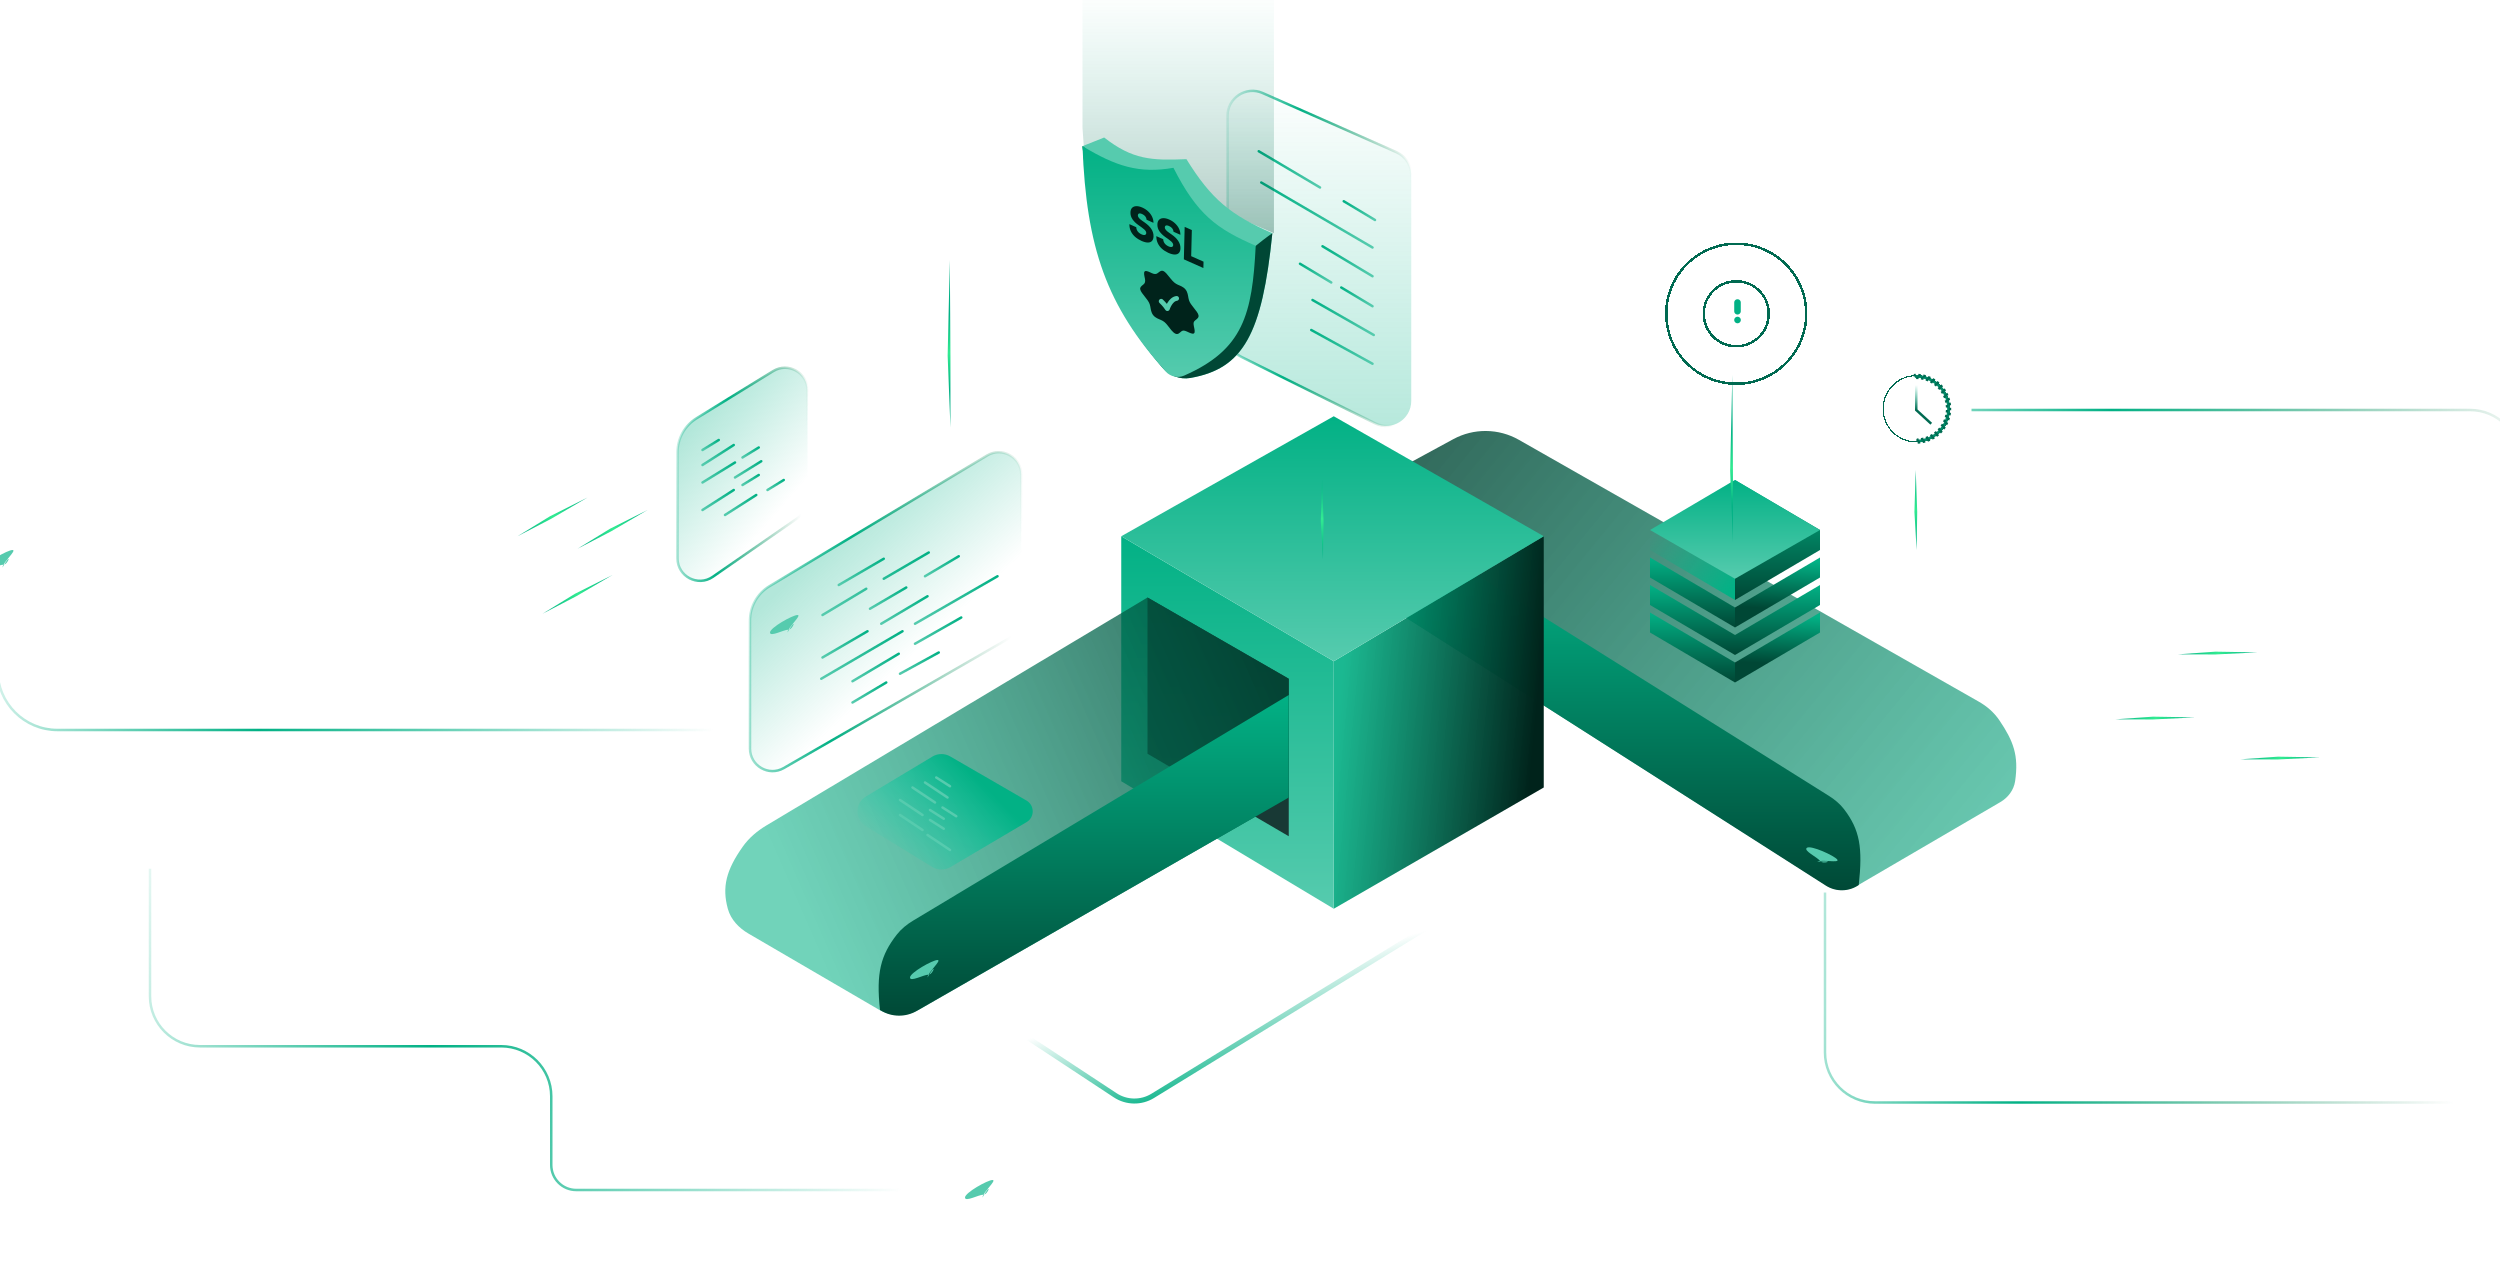 <svg width="1000" height="507" viewBox="0 0 1000 507" fill="none" xmlns="http://www.w3.org/2000/svg">
<g clip-path="url(#clip0_52_1279)">
<path d="M581.304 175.668L554 190.5L512 215L730.325 354.066C734.117 356.482 738.94 356.575 742.823 354.308L800.122 320.848C803.233 319.032 805.533 316.017 806.052 312.451C807.546 302.194 805.408 296.486 799.748 288.114C797.666 285.035 794.828 282.548 791.598 280.709L607.55 175.93C599.435 171.31 589.51 171.211 581.304 175.668Z" fill="url(#paint0_linear_52_1279)" fill-opacity="0.8"/>
<path d="M737.607 323.663C743.942 331.944 745.132 339.053 743.5 354C739.563 356.726 734.374 356.823 730.337 354.245L553 241L581 224L731.53 318.325C733.831 319.767 735.957 321.505 737.607 323.663Z" fill="url(#paint1_linear_52_1279)"/>
<g filter="url(#filter0_ddf_52_1279)">
<path d="M725.905 340.756C733.914 339.832 728.209 341.962 727.064 340.404C725.919 338.847 720.201 336.262 721.758 335.117C723.315 333.971 732.769 338.274 733.914 339.832C735.059 341.389 727.462 339.611 725.905 340.756Z" fill="#56CBAE"/>
</g>
<path d="M694 243L660 223V231L694 251V243Z" fill="url(#paint2_linear_52_1279)"/>
<path d="M694 243L728 223V231L694 251V243Z" fill="url(#paint3_linear_52_1279)"/>
<path d="M694 254L660 234V242L694 262V254Z" fill="url(#paint4_linear_52_1279)"/>
<path d="M694 254L728 234V242L694 262V254Z" fill="url(#paint5_linear_52_1279)"/>
<path d="M694 265L660 245V253L694 273V265Z" fill="url(#paint6_linear_52_1279)"/>
<path d="M694 265L728 245V253L694 273V265Z" fill="url(#paint7_linear_52_1279)"/>
<path d="M660 220V212L694 192V240L660 220Z" fill="url(#paint8_linear_52_1279)"/>
<path d="M728 220V212L694 192V240L728 220Z" fill="url(#paint9_linear_52_1279)"/>
<path d="M694 192L660 212L694 231.5L728 212L694 192Z" fill="url(#paint10_linear_52_1279)"/>
<g filter="url(#filter1_df_52_1279)">
<path d="M693.058 187.263L694.176 216L694.176 187.297L693.931 149L693.058 187.263Z" fill="url(#paint11_linear_52_1279)"/>
</g>
<g filter="url(#filter2_df_52_1279)">
<path d="M766.771 203.763L767.644 219.002L767.888 203.797L767.287 187L766.771 203.763Z" fill="url(#paint12_linear_52_1279)"/>
</g>
<g filter="url(#filter3_df_52_1279)">
<path d="M380.058 141.263L381.176 170L381.176 141.297L380.931 103L380.058 141.263Z" fill="url(#paint13_linear_52_1279)"/>
</g>
<path d="M491 133.801V46.356C491 39.127 498.433 34.287 505.044 37.21L558.544 60.866C562.165 62.467 564.5 66.053 564.5 70.012V160.369C564.5 167.791 556.7 172.626 550.052 169.325L496.552 142.757C493.151 141.068 491 137.598 491 133.801Z" fill="url(#paint14_linear_52_1279)" stroke="url(#paint15_linear_52_1279)"/>
<path d="M504.5 73L549 99" stroke="url(#paint16_linear_52_1279)" stroke-linecap="round"/>
<path d="M529 98.5L549 110.5" stroke="url(#paint17_linear_52_1279)" stroke-linecap="round"/>
<path d="M520 105.5L532.5 113" stroke="url(#paint18_linear_52_1279)" stroke-linecap="round"/>
<path d="M536.5 115L549 122.5" stroke="url(#paint19_linear_52_1279)" stroke-linecap="round"/>
<path d="M525 120L549.5 134" stroke="url(#paint20_linear_52_1279)" stroke-linecap="round"/>
<path d="M524.5 132L549 145.5" stroke="url(#paint21_linear_52_1279)" stroke-linecap="round"/>
<path d="M300 248.214V299.429C300 306.354 307.492 310.684 313.492 307.228L403.992 255.097C406.781 253.49 408.5 250.516 408.5 247.298V189.903C408.5 182.906 400.865 178.585 394.866 182.188L307.763 234.497C302.946 237.39 300 242.596 300 248.214Z" fill="url(#paint22_linear_52_1279)" stroke="url(#paint23_linear_52_1279)"/>
<path d="M328.5 271.5L361 252.5" stroke="url(#paint24_linear_52_1279)" stroke-linecap="round"/>
<path d="M366 249.5L399 230.5" stroke="url(#paint25_linear_52_1279)" stroke-linecap="round"/>
<path d="M341 272.5L359.5 261.5" stroke="url(#paint26_linear_52_1279)" stroke-linecap="round"/>
<path d="M366 257.5L384.5 247" stroke="url(#paint27_linear_52_1279)" stroke-linecap="round"/>
<path d="M341 281L354.5 273" stroke="url(#paint28_linear_52_1279)" stroke-linecap="round"/>
<path d="M360 269.5L375.5 261" stroke="url(#paint29_linear_52_1279)" stroke-linecap="round"/>
<path d="M335.5 234L353.5 223.5" stroke="url(#paint30_linear_52_1279)" stroke-linecap="round"/>
<path d="M329 246L346.5 235.5M371.5 221L353.5 231.5" stroke="url(#paint31_linear_52_1279)" stroke-linecap="round"/>
<path d="M348 243.5L362.5 235" stroke="url(#paint32_linear_52_1279)" stroke-linecap="round"/>
<path d="M370 230.5L383.5 222.5" stroke="url(#paint33_linear_52_1279)" stroke-linecap="round"/>
<path d="M329 263L347 252.5" stroke="url(#paint34_linear_52_1279)" stroke-linecap="round"/>
<path d="M352.5 249.5L371 238.5" stroke="url(#paint35_linear_52_1279)" stroke-linecap="round"/>
<path d="M271 180.941V223.323C271 230.583 279.154 234.855 285.123 230.723L319.123 207.184C321.551 205.503 323 202.738 323 199.784V156.106C323 149.065 315.28 144.751 309.283 148.441L278.614 167.314C273.882 170.226 271 175.385 271 180.941Z" fill="url(#paint36_linear_52_1279)" stroke="url(#paint37_linear_52_1279)"/>
<path d="M281 180L287.5 176" stroke="url(#paint38_linear_52_1279)" stroke-linecap="round"/>
<path d="M297 183L303.5 179" stroke="url(#paint39_linear_52_1279)" stroke-linecap="round"/>
<path d="M297 194L303.5 190" stroke="url(#paint40_linear_52_1279)" stroke-linecap="round"/>
<path d="M307 196L313.5 192" stroke="url(#paint41_linear_52_1279)" stroke-linecap="round"/>
<path d="M294 191L304.5 184.5" stroke="url(#paint42_linear_52_1279)" stroke-linecap="round"/>
<path d="M281 186L293.5 178" stroke="url(#paint43_linear_52_1279)" stroke-linecap="round"/>
<path d="M281 204L293.5 196" stroke="url(#paint44_linear_52_1279)" stroke-linecap="round"/>
<path d="M290 206L302.5 198" stroke="url(#paint45_linear_52_1279)" stroke-linecap="round"/>
<path d="M281 193L294 185" stroke="url(#paint46_linear_52_1279)" stroke-linecap="round"/>
<g filter="url(#filter4_df_52_1279)">
<path d="M231 236.5L218 244.5L231.5 237.5L246 229L231 236.5Z" fill="url(#paint47_linear_52_1279)"/>
</g>
<g filter="url(#filter5_df_52_1279)">
<path d="M887.226 259.663L872 260.742L887.207 260.781L903.994 259.953L887.226 259.663Z" fill="url(#paint48_linear_52_1279)"/>
</g>
<g filter="url(#filter6_df_52_1279)">
<path d="M862.226 285.663L847 286.742L862.207 286.781L878.994 285.953L862.226 285.663Z" fill="url(#paint49_linear_52_1279)"/>
</g>
<g filter="url(#filter7_df_52_1279)">
<path d="M912.226 301.663L897 302.742L912.207 302.781L928.994 301.953L912.226 301.663Z" fill="url(#paint50_linear_52_1279)"/>
</g>
<g filter="url(#filter8_df_52_1279)">
<path d="M245 210.5L232 218.5L245.5 211.5L260 203L245 210.5Z" fill="url(#paint51_linear_52_1279)"/>
</g>
<g filter="url(#filter9_df_52_1279)">
<path d="M221 205.5L208 213.5L221.5 206.5L236 198L221 205.5Z" fill="url(#paint52_linear_52_1279)"/>
</g>
<g filter="url(#filter10_ddf_52_1279)">
<path d="M370 387C374 380 372.336 385.858 370.403 385.858C368.47 385.858 363 388.933 363 387C363 385.067 372.067 380 374 380C375.933 380 370 385.067 370 387Z" fill="#56CBAE"/>
</g>
<g filter="url(#filter11_ddf_52_1279)">
<path d="M314 249C318 242 316.336 247.858 314.403 247.858C312.47 247.858 307 250.933 307 249C307 247.067 316.067 242 318 242C319.933 242 314 247.067 314 249Z" fill="#56CBAE"/>
</g>
<path d="M503.5 60.5L528 75" stroke="url(#paint53_linear_52_1279)" stroke-linecap="round"/>
<path d="M537.5 80.5L550 88" stroke="url(#paint54_linear_52_1279)" stroke-linecap="round"/>
<path d="M533.5 363.5V264.5L617.5 214.5V315L533.5 363.5Z" fill="url(#paint55_linear_52_1279)"/>
<path d="M448.5 312.5V214.5L533.5 264.5V363.5L448.5 312.5Z" fill="url(#paint56_linear_52_1279)"/>
<path d="M533.5 166.5L448.5 214.5L533.5 264.5L617.5 214.5L533.5 166.5Z" fill="url(#paint57_linear_52_1279)"/>
<path d="M459 301.5V239L515.5 271.5V334.5L459 301.5Z" fill="#0E1719" fill-opacity="0.8"/>
<path d="M306.598 330.152L459 239L515.5 271.5V319L367.529 403.894C362.562 406.743 356.451 406.721 351.505 403.836L299.394 373.438C295.563 371.203 292.345 367.868 291.157 363.595C288.701 354.761 290.549 347.963 297.07 338.705C299.553 335.179 302.896 332.366 306.598 330.152Z" fill="url(#paint58_linear_52_1279)" fill-opacity="0.8"/>
<path d="M352 404L352.456 404.273C356.805 406.883 362.226 406.936 366.626 404.412L515.5 319V278L365.243 368.252C362.763 369.742 360.484 371.575 358.706 373.857C352.318 382.056 350.381 389.171 352 404Z" fill="url(#paint59_linear_52_1279)"/>
<path d="M372.964 302.622L346.401 318.559C341.894 321.264 341.864 327.786 346.347 330.531L372.91 346.801C375.119 348.154 377.894 348.177 380.125 346.86L410.631 328.85C413.926 326.905 413.904 322.132 410.593 320.216L380.07 302.564C377.867 301.29 375.146 301.312 372.964 302.622Z" fill="url(#paint60_linear_52_1279)"/>
<path d="M374.5 311L380 314.5" stroke="#56CBAE" stroke-linecap="round"/>
<path d="M377 323L382.5 326.5" stroke="#56CBAE" stroke-linecap="round"/>
<path d="M372 324L377.5 327.5" stroke="#56CBAE" stroke-linecap="round"/>
<path d="M372 328L377.5 331.5" stroke="#56CBAE" stroke-linecap="round"/>
<path d="M370 313L379 319" stroke="#56CBAE" stroke-linecap="round"/>
<path d="M365 315L374 321" stroke="#56CBAE" stroke-linecap="round"/>
<path d="M360 320L369 326" stroke="#56CBAE" stroke-linecap="round"/>
<path d="M360 326L369 332" stroke="#56CBAE" stroke-linecap="round"/>
<path d="M371 334L380 340" stroke="#56CBAE" stroke-linecap="round"/>
<g filter="url(#filter12_ddf_52_1279)">
<path d="M370 387C374 380 372.336 385.858 370.403 385.858C368.47 385.858 363 388.933 363 387C363 385.067 372.067 380 374 380C375.933 380 370 385.067 370 387Z" fill="#56CBAE"/>
</g>
<path d="M446.063 438.101L400.097 407.822C395.719 404.938 395.949 398.44 400.521 395.873L517.423 330.228C519.358 329.141 521.694 329.037 523.719 329.946L577.426 354.075C582.554 356.379 583.011 363.484 578.22 366.426L461.089 438.34C456.459 441.184 450.601 441.09 446.063 438.101Z" stroke="url(#paint61_linear_52_1279)" stroke-width="2" stroke-linecap="round"/>
<g filter="url(#filter13_df_52_1279)">
<path d="M529.305 207.512L530.178 222.751L530.423 207.546L529.822 190.749L529.305 207.512Z" fill="url(#paint62_linear_52_1279)"/>
</g>
<g filter="url(#filter14_ddf_52_1279)">
<path d="M0 223C4 216 2.336 221.858 0.403 221.858C-1.53 221.858 -7 224.933 -7 223C-7 221.067 2.067 216 4 216C5.933 216 0 221.067 0 223Z" fill="#56CBAE"/>
</g>
<g filter="url(#filter15_ddf_52_1279)">
<path d="M392 475C396 468 394.336 473.858 392.403 473.858C390.47 473.858 385 476.933 385 475C385 473.067 394.067 468 396 468C397.933 468 392 473.067 392 475Z" fill="#56CBAE"/>
</g>
<path d="M433 -11.368V51.114L433.644 60.486L509.579 93.29V-11.368H433Z" fill="url(#paint63_linear_52_1279)" fill-opacity="0.3"/>
<path d="M508.941 93.29C492.209 85.976 484.56 79.787 474.571 63.661C460.606 64.261 452.981 63.866 441.661 55L433 58.464C436.932 97.473 441.265 119.339 464.9 146.954C467.666 150.185 471.874 151.918 476.065 151.195C497.279 147.531 504.851 133.762 508.941 93.29Z" fill="#56CBAE"/>
<path d="M508.941 93.29C501.009 98.577 476.303 120.821 497.089 100.036C479.768 98.304 452.981 74.259 441.661 65.393L433 58.464C436.932 97.473 441.265 119.339 464.9 146.954C467.666 150.185 471.874 151.918 476.065 151.195C497.279 147.531 504.851 133.762 508.941 93.29Z" fill="#004735"/>
<path d="M502.286 98.304C486.626 91.523 478.853 85.788 469.375 67.125C455.643 69.526 446.318 66.506 433 58.464C434.534 99.212 442.673 122.311 466.217 148.558C468.099 150.656 471.117 151.36 473.697 150.225C497.313 139.835 500.914 125.763 502.286 98.304Z" fill="url(#paint64_linear_52_1279)"/>
<path d="M458.633 87.901C458.606 87.418 458.443 86.98 458.144 86.586C457.849 86.19 457.421 85.867 456.861 85.617C456.49 85.452 456.18 85.367 455.93 85.363C455.68 85.359 455.491 85.422 455.362 85.553C455.234 85.68 455.165 85.861 455.155 86.096C455.143 86.287 455.173 86.474 455.247 86.656C455.325 86.84 455.437 87.023 455.585 87.204C455.737 87.383 455.92 87.563 456.134 87.744C456.349 87.925 456.59 88.107 456.859 88.291L457.873 88.999C458.457 89.4 458.97 89.817 459.413 90.249C459.859 90.683 460.231 91.128 460.528 91.586C460.83 92.045 461.054 92.519 461.202 93.008C461.35 93.497 461.42 94.003 461.411 94.525C461.387 95.343 461.18 95.963 460.79 96.384C460.401 96.805 459.851 97.015 459.14 97.015C458.432 97.017 457.584 96.797 456.595 96.357C455.602 95.915 454.74 95.366 454.01 94.712C453.28 94.058 452.718 93.308 452.325 92.461C451.932 91.615 451.742 90.682 451.756 89.662L454.503 90.885C454.516 91.314 454.61 91.708 454.785 92.068C454.959 92.428 455.203 92.751 455.517 93.036C455.834 93.322 456.203 93.559 456.624 93.747C457.011 93.919 457.341 94.008 457.614 94.014C457.891 94.022 458.106 93.957 458.258 93.82C458.41 93.682 458.491 93.483 458.501 93.223C458.503 92.976 458.439 92.735 458.308 92.502C458.177 92.264 457.972 92.019 457.693 91.766C457.418 91.511 457.066 91.233 456.636 90.93L455.403 90.06C454.381 89.345 453.582 88.568 453.005 87.729C452.428 86.887 452.154 85.974 452.182 84.99C452.198 84.185 452.413 83.568 452.826 83.141C453.239 82.713 453.801 82.487 454.513 82.462C455.225 82.437 456.031 82.625 456.931 83.025C457.851 83.435 458.645 83.962 459.313 84.605C459.984 85.246 460.5 85.957 460.86 86.737C461.219 87.517 461.393 88.313 461.381 89.124L458.633 87.901ZM469.409 92.698C469.382 92.216 469.219 91.778 468.92 91.384C468.625 90.988 468.198 90.665 467.637 90.415C467.266 90.25 466.956 90.165 466.706 90.161C466.456 90.156 466.267 90.22 466.138 90.351C466.01 90.478 465.941 90.659 465.932 90.894C465.919 91.085 465.95 91.271 466.023 91.454C466.101 91.638 466.213 91.821 466.361 92.002C466.513 92.181 466.696 92.361 466.911 92.542C467.125 92.722 467.366 92.905 467.635 93.089L468.649 93.797C469.233 94.198 469.747 94.615 470.189 95.047C470.635 95.481 471.007 95.926 471.305 96.383C471.606 96.843 471.83 97.317 471.978 97.806C472.127 98.295 472.196 98.801 472.187 99.323C472.163 100.141 471.956 100.761 471.567 101.182C471.177 101.603 470.627 101.813 469.916 101.813C469.209 101.814 468.36 101.595 467.371 101.155C466.378 100.712 465.516 100.164 464.786 99.51C464.056 98.856 463.495 98.105 463.101 97.259C462.708 96.413 462.518 95.48 462.532 94.459L465.28 95.683C465.292 96.112 465.386 96.506 465.561 96.866C465.736 97.226 465.98 97.549 466.293 97.833C466.61 98.12 466.979 98.357 467.401 98.545C467.787 98.717 468.117 98.806 468.39 98.812C468.667 98.82 468.882 98.755 469.034 98.618C469.186 98.48 469.267 98.281 469.277 98.02C469.279 97.773 469.215 97.533 469.084 97.3C468.953 97.062 468.748 96.817 468.469 96.564C468.194 96.309 467.842 96.03 467.412 95.728L466.179 94.858C465.158 94.143 464.358 93.366 463.781 92.527C463.204 91.685 462.93 90.772 462.958 89.788C462.974 88.983 463.189 88.366 463.602 87.939C464.015 87.511 464.577 87.285 465.289 87.26C466.001 87.235 466.807 87.422 467.707 87.823C468.627 88.233 469.421 88.759 470.089 89.403C470.76 90.044 471.276 90.755 471.636 91.535C471.995 92.315 472.169 93.111 472.157 93.922L469.409 92.698ZM473.543 103.736L473.865 90.744L476.734 92.022L476.475 102.463L481.414 104.662L481.351 107.212L473.543 103.736Z" fill="#00231B"/>
<path d="M477.592 133.343L477.603 133.348L477.592 133.343ZM477.592 133.343C477.015 133.793 475.662 133.015 474.739 132.604C473.607 132.1 473.107 132.095 472.466 132.604C471.92 133.038 471.254 133.959 470.165 133.474C469.076 132.989 467.897 131.247 467.067 130.2C466.091 128.971 465.5 128.49 464.367 127.986C463.444 127.575 462.166 127.182 461.291 126.085C460.409 124.979 460.316 123.639 460.124 122.641C459.881 121.379 459.513 120.685 458.504 119.414C457.004 117.525 456.254 116.58 456.094 115.749C455.934 114.919 456.427 114.528 457.413 113.745C458.005 113.275 458.199 112.635 457.979 111.491C457.788 110.499 457.336 109.005 457.906 108.545C458.481 108.082 459.839 108.863 460.768 109.277C461.831 109.751 462.499 109.707 463.091 109.238C464.077 108.455 464.57 108.063 465.342 108.407C466.115 108.751 466.865 109.696 468.365 111.586C469.265 112.72 470.076 113.421 471.14 113.895C472.063 114.306 473.342 114.699 474.217 115.796C475.098 116.902 475.192 118.242 475.384 119.24C475.626 120.502 475.995 121.196 477.003 122.467C478.503 124.357 479.254 125.301 479.413 126.132C479.573 126.962 479.08 127.354 478.094 128.136C477.431 128.663 477.286 129.128 477.529 130.39C477.721 131.388 478.174 132.889 477.592 133.343Z" fill="#00231B"/>
<path d="M464.471 120.502C464.471 120.502 466.027 121.942 466.957 123.451C466.957 123.451 468.152 119.685 470.649 119.365" stroke="#56CBAE" stroke-width="1.914" stroke-linecap="round" stroke-linejoin="round"/>
<g filter="url(#filter16_d_52_1279)">
<circle cx="694.5" cy="124.5" r="13" stroke="#006A51" shape-rendering="crispEdges"/>
</g>
<g filter="url(#filter17_d_52_1279)">
<circle cx="766.5" cy="162.5" r="13.25" stroke="#006A51" stroke-width="0.5" shape-rendering="crispEdges"/>
</g>
<g filter="url(#filter18_d_52_1279)">
<mask id="path-86-outside-1_52_1279" maskUnits="userSpaceOnUse" x="765" y="148" width="16" height="29" fill="black">
<rect fill="white" x="765" y="148" width="16" height="29"/>
<path d="M767.088 175.987C768.859 175.91 770.598 175.485 772.205 174.735C773.811 173.986 775.255 172.928 776.453 171.621C777.651 170.314 778.579 168.784 779.186 167.118C779.792 165.452 780.064 163.683 779.987 161.912C779.91 160.141 779.485 158.402 778.735 156.795C777.986 155.189 776.928 153.745 775.621 152.547C774.314 151.349 772.784 150.421 771.118 149.814C769.452 149.208 767.683 148.936 765.912 149.013L765.961 150.136C767.585 150.065 769.206 150.314 770.734 150.87C772.261 151.426 773.664 152.278 774.862 153.376C776.06 154.474 777.03 155.797 777.717 157.27C778.404 158.743 778.794 160.337 778.864 161.961C778.935 163.585 778.686 165.206 778.13 166.734C777.574 168.261 776.722 169.664 775.624 170.862C774.526 172.06 773.203 173.03 771.73 173.717C770.257 174.404 768.663 174.794 767.039 174.864L767.088 175.987Z"/>
</mask>
<path d="M767.088 175.987C768.859 175.91 770.598 175.485 772.205 174.735C773.811 173.986 775.255 172.928 776.453 171.621C777.651 170.314 778.579 168.784 779.186 167.118C779.792 165.452 780.064 163.683 779.987 161.912C779.91 160.141 779.485 158.402 778.735 156.795C777.986 155.189 776.928 153.745 775.621 152.547C774.314 151.349 772.784 150.421 771.118 149.814C769.452 149.208 767.683 148.936 765.912 149.013L765.961 150.136C767.585 150.065 769.206 150.314 770.734 150.87C772.261 151.426 773.664 152.278 774.862 153.376C776.06 154.474 777.03 155.797 777.717 157.27C778.404 158.743 778.794 160.337 778.864 161.961C778.935 163.585 778.686 165.206 778.13 166.734C777.574 168.261 776.722 169.664 775.624 170.862C774.526 172.06 773.203 173.03 771.73 173.717C770.257 174.404 768.663 174.794 767.039 174.864L767.088 175.987Z" fill="#008E6A"/>
<path d="M767.088 175.987C768.859 175.91 770.598 175.485 772.205 174.735C773.811 173.986 775.255 172.928 776.453 171.621C777.651 170.314 778.579 168.784 779.186 167.118C779.792 165.452 780.064 163.683 779.987 161.912C779.91 160.141 779.485 158.402 778.735 156.795C777.986 155.189 776.928 153.745 775.621 152.547C774.314 151.349 772.784 150.421 771.118 149.814C769.452 149.208 767.683 148.936 765.912 149.013L765.961 150.136C767.585 150.065 769.206 150.314 770.734 150.87C772.261 151.426 773.664 152.278 774.862 153.376C776.06 154.474 777.03 155.797 777.717 157.27C778.404 158.743 778.794 160.337 778.864 161.961C778.935 163.585 778.686 165.206 778.13 166.734C777.574 168.261 776.722 169.664 775.624 170.862C774.526 172.06 773.203 173.03 771.73 173.717C770.257 174.404 768.663 174.794 767.039 174.864L767.088 175.987Z" stroke="#006A51" stroke-linejoin="round" stroke-dasharray="1 1" mask="url(#path-86-outside-1_52_1279)"/>
</g>
<g filter="url(#filter19_df_52_1279)">
<circle cx="694.5" cy="124.5" r="28" stroke="#006A51" shape-rendering="crispEdges"/>
</g>
<path d="M695 121V124.5M695.016 128H695" stroke="#02B185" stroke-width="2.625" stroke-linecap="round"/>
<path d="M766.5 154V164L772.5 169.5" stroke="url(#paint65_linear_52_1279)"/>
<path d="M-1 219V268C-1 281.255 9.745 292 23 292H301" stroke="url(#paint66_linear_52_1279)"/>
<path d="M60 347.5V398.5C60 409.546 68.954 418.5 80 418.5H200.5C211.546 418.5 220.5 427.454 220.5 438.5V466C220.5 471.523 224.977 476 230.5 476H442.5" stroke="url(#paint67_linear_52_1279)"/>
<path d="M730 357V421C730 432.046 738.954 441 750 441H1008V184C1008 172.954 999.046 164 988 164H788.605" stroke="url(#paint68_linear_52_1279)"/>
</g>
<defs>
<filter id="filter0_ddf_52_1279" x="705.691" y="320.125" width="46.14" height="39.668" filterUnits="userSpaceOnUse" color-interpolation-filters="sRGB">
<feFlood flood-opacity="0" result="BackgroundImageFix"/>
<feColorMatrix in="SourceAlpha" type="matrix" values="0 0 0 0 0 0 0 0 0 0 0 0 0 0 0 0 0 0 127 0" result="hardAlpha"/>
<feOffset dx="1" dy="2"/>
<feGaussianBlur stdDeviation="8.4"/>
<feComposite in2="hardAlpha" operator="out"/>
<feColorMatrix type="matrix" values="0 0 0 0 0.067 0 0 0 0 0.851 0 0 0 0 0.702 0 0 0 0.3 0"/>
<feBlend mode="normal" in2="BackgroundImageFix" result="effect1_dropShadow_52_1279"/>
<feColorMatrix in="SourceAlpha" type="matrix" values="0 0 0 0 0 0 0 0 0 0 0 0 0 0 0 0 0 0 127 0" result="hardAlpha"/>
<feOffset dy="2"/>
<feGaussianBlur stdDeviation="3.7"/>
<feComposite in2="hardAlpha" operator="out"/>
<feColorMatrix type="matrix" values="0 0 0 0 0.196 0 0 0 0 0.922 0 0 0 0 0.573 0 0 0 1 0"/>
<feBlend mode="normal" in2="effect1_dropShadow_52_1279" result="effect2_dropShadow_52_1279"/>
<feBlend mode="normal" in="SourceGraphic" in2="effect2_dropShadow_52_1279" result="shape"/>
<feGaussianBlur stdDeviation="3.7" result="effect3_foregroundBlur_52_1279"/>
</filter>
<filter id="filter1_df_52_1279" x="688.058" y="146" width="9.118" height="75" filterUnits="userSpaceOnUse" color-interpolation-filters="sRGB">
<feFlood flood-opacity="0" result="BackgroundImageFix"/>
<feColorMatrix in="SourceAlpha" type="matrix" values="0 0 0 0 0 0 0 0 0 0 0 0 0 0 0 0 0 0 127 0" result="hardAlpha"/>
<feOffset dx="-1" dy="1"/>
<feGaussianBlur stdDeviation="2"/>
<feComposite in2="hardAlpha" operator="out"/>
<feColorMatrix type="matrix" values="0 0 0 0 0.077 0 0 0 0 0.89 0 0 0 0 0.752 0 0 0 1 0"/>
<feBlend mode="normal" in2="BackgroundImageFix" result="effect1_dropShadow_52_1279"/>
<feBlend mode="normal" in="SourceGraphic" in2="effect1_dropShadow_52_1279" result="shape"/>
<feGaussianBlur stdDeviation="0.5" result="effect2_foregroundBlur_52_1279"/>
</filter>
<filter id="filter2_df_52_1279" x="761.771" y="184" width="9.117" height="40.002" filterUnits="userSpaceOnUse" color-interpolation-filters="sRGB">
<feFlood flood-opacity="0" result="BackgroundImageFix"/>
<feColorMatrix in="SourceAlpha" type="matrix" values="0 0 0 0 0 0 0 0 0 0 0 0 0 0 0 0 0 0 127 0" result="hardAlpha"/>
<feOffset dx="-1" dy="1"/>
<feGaussianBlur stdDeviation="2"/>
<feComposite in2="hardAlpha" operator="out"/>
<feColorMatrix type="matrix" values="0 0 0 0 0.077 0 0 0 0 0.89 0 0 0 0 0.752 0 0 0 1 0"/>
<feBlend mode="normal" in2="BackgroundImageFix" result="effect1_dropShadow_52_1279"/>
<feBlend mode="normal" in="SourceGraphic" in2="effect1_dropShadow_52_1279" result="shape"/>
<feGaussianBlur stdDeviation="0.5" result="effect2_foregroundBlur_52_1279"/>
</filter>
<filter id="filter3_df_52_1279" x="375.058" y="100" width="9.118" height="75" filterUnits="userSpaceOnUse" color-interpolation-filters="sRGB">
<feFlood flood-opacity="0" result="BackgroundImageFix"/>
<feColorMatrix in="SourceAlpha" type="matrix" values="0 0 0 0 0 0 0 0 0 0 0 0 0 0 0 0 0 0 127 0" result="hardAlpha"/>
<feOffset dx="-1" dy="1"/>
<feGaussianBlur stdDeviation="2"/>
<feComposite in2="hardAlpha" operator="out"/>
<feColorMatrix type="matrix" values="0 0 0 0 0.077 0 0 0 0 0.89 0 0 0 0 0.752 0 0 0 1 0"/>
<feBlend mode="normal" in2="BackgroundImageFix" result="effect1_dropShadow_52_1279"/>
<feBlend mode="normal" in="SourceGraphic" in2="effect1_dropShadow_52_1279" result="shape"/>
<feGaussianBlur stdDeviation="0.5" result="effect2_foregroundBlur_52_1279"/>
</filter>
<filter id="filter4_df_52_1279" x="213" y="226" width="36" height="23.5" filterUnits="userSpaceOnUse" color-interpolation-filters="sRGB">
<feFlood flood-opacity="0" result="BackgroundImageFix"/>
<feColorMatrix in="SourceAlpha" type="matrix" values="0 0 0 0 0 0 0 0 0 0 0 0 0 0 0 0 0 0 127 0" result="hardAlpha"/>
<feOffset dx="-1" dy="1"/>
<feGaussianBlur stdDeviation="2"/>
<feComposite in2="hardAlpha" operator="out"/>
<feColorMatrix type="matrix" values="0 0 0 0 0.077 0 0 0 0 0.89 0 0 0 0 0.752 0 0 0 1 0"/>
<feBlend mode="normal" in2="BackgroundImageFix" result="effect1_dropShadow_52_1279"/>
<feBlend mode="normal" in="SourceGraphic" in2="effect1_dropShadow_52_1279" result="shape"/>
<feGaussianBlur stdDeviation="0.5" result="effect2_foregroundBlur_52_1279"/>
</filter>
<filter id="filter5_df_52_1279" x="867" y="256.663" width="39.994" height="9.118" filterUnits="userSpaceOnUse" color-interpolation-filters="sRGB">
<feFlood flood-opacity="0" result="BackgroundImageFix"/>
<feColorMatrix in="SourceAlpha" type="matrix" values="0 0 0 0 0 0 0 0 0 0 0 0 0 0 0 0 0 0 127 0" result="hardAlpha"/>
<feOffset dx="-1" dy="1"/>
<feGaussianBlur stdDeviation="2"/>
<feComposite in2="hardAlpha" operator="out"/>
<feColorMatrix type="matrix" values="0 0 0 0 0.077 0 0 0 0 0.89 0 0 0 0 0.752 0 0 0 1 0"/>
<feBlend mode="normal" in2="BackgroundImageFix" result="effect1_dropShadow_52_1279"/>
<feBlend mode="normal" in="SourceGraphic" in2="effect1_dropShadow_52_1279" result="shape"/>
<feGaussianBlur stdDeviation="0.5" result="effect2_foregroundBlur_52_1279"/>
</filter>
<filter id="filter6_df_52_1279" x="842" y="282.663" width="39.994" height="9.118" filterUnits="userSpaceOnUse" color-interpolation-filters="sRGB">
<feFlood flood-opacity="0" result="BackgroundImageFix"/>
<feColorMatrix in="SourceAlpha" type="matrix" values="0 0 0 0 0 0 0 0 0 0 0 0 0 0 0 0 0 0 127 0" result="hardAlpha"/>
<feOffset dx="-1" dy="1"/>
<feGaussianBlur stdDeviation="2"/>
<feComposite in2="hardAlpha" operator="out"/>
<feColorMatrix type="matrix" values="0 0 0 0 0.077 0 0 0 0 0.89 0 0 0 0 0.752 0 0 0 1 0"/>
<feBlend mode="normal" in2="BackgroundImageFix" result="effect1_dropShadow_52_1279"/>
<feBlend mode="normal" in="SourceGraphic" in2="effect1_dropShadow_52_1279" result="shape"/>
<feGaussianBlur stdDeviation="0.5" result="effect2_foregroundBlur_52_1279"/>
</filter>
<filter id="filter7_df_52_1279" x="892" y="298.663" width="39.994" height="9.118" filterUnits="userSpaceOnUse" color-interpolation-filters="sRGB">
<feFlood flood-opacity="0" result="BackgroundImageFix"/>
<feColorMatrix in="SourceAlpha" type="matrix" values="0 0 0 0 0 0 0 0 0 0 0 0 0 0 0 0 0 0 127 0" result="hardAlpha"/>
<feOffset dx="-1" dy="1"/>
<feGaussianBlur stdDeviation="2"/>
<feComposite in2="hardAlpha" operator="out"/>
<feColorMatrix type="matrix" values="0 0 0 0 0.077 0 0 0 0 0.89 0 0 0 0 0.752 0 0 0 1 0"/>
<feBlend mode="normal" in2="BackgroundImageFix" result="effect1_dropShadow_52_1279"/>
<feBlend mode="normal" in="SourceGraphic" in2="effect1_dropShadow_52_1279" result="shape"/>
<feGaussianBlur stdDeviation="0.5" result="effect2_foregroundBlur_52_1279"/>
</filter>
<filter id="filter8_df_52_1279" x="227" y="200" width="36" height="23.5" filterUnits="userSpaceOnUse" color-interpolation-filters="sRGB">
<feFlood flood-opacity="0" result="BackgroundImageFix"/>
<feColorMatrix in="SourceAlpha" type="matrix" values="0 0 0 0 0 0 0 0 0 0 0 0 0 0 0 0 0 0 127 0" result="hardAlpha"/>
<feOffset dx="-1" dy="1"/>
<feGaussianBlur stdDeviation="2"/>
<feComposite in2="hardAlpha" operator="out"/>
<feColorMatrix type="matrix" values="0 0 0 0 0.077 0 0 0 0 0.89 0 0 0 0 0.752 0 0 0 1 0"/>
<feBlend mode="normal" in2="BackgroundImageFix" result="effect1_dropShadow_52_1279"/>
<feBlend mode="normal" in="SourceGraphic" in2="effect1_dropShadow_52_1279" result="shape"/>
<feGaussianBlur stdDeviation="0.5" result="effect2_foregroundBlur_52_1279"/>
</filter>
<filter id="filter9_df_52_1279" x="203" y="195" width="36" height="23.5" filterUnits="userSpaceOnUse" color-interpolation-filters="sRGB">
<feFlood flood-opacity="0" result="BackgroundImageFix"/>
<feColorMatrix in="SourceAlpha" type="matrix" values="0 0 0 0 0 0 0 0 0 0 0 0 0 0 0 0 0 0 127 0" result="hardAlpha"/>
<feOffset dx="-1" dy="1"/>
<feGaussianBlur stdDeviation="2"/>
<feComposite in2="hardAlpha" operator="out"/>
<feColorMatrix type="matrix" values="0 0 0 0 0.077 0 0 0 0 0.89 0 0 0 0 0.752 0 0 0 1 0"/>
<feBlend mode="normal" in2="BackgroundImageFix" result="effect1_dropShadow_52_1279"/>
<feBlend mode="normal" in="SourceGraphic" in2="effect1_dropShadow_52_1279" result="shape"/>
<feGaussianBlur stdDeviation="0.5" result="effect2_foregroundBlur_52_1279"/>
</filter>
<filter id="filter10_ddf_52_1279" x="347.2" y="365.2" width="44.987" height="41.238" filterUnits="userSpaceOnUse" color-interpolation-filters="sRGB">
<feFlood flood-opacity="0" result="BackgroundImageFix"/>
<feColorMatrix in="SourceAlpha" type="matrix" values="0 0 0 0 0 0 0 0 0 0 0 0 0 0 0 0 0 0 127 0" result="hardAlpha"/>
<feOffset dx="1" dy="2"/>
<feGaussianBlur stdDeviation="8.4"/>
<feComposite in2="hardAlpha" operator="out"/>
<feColorMatrix type="matrix" values="0 0 0 0 0.067 0 0 0 0 0.851 0 0 0 0 0.702 0 0 0 0.3 0"/>
<feBlend mode="normal" in2="BackgroundImageFix" result="effect1_dropShadow_52_1279"/>
<feColorMatrix in="SourceAlpha" type="matrix" values="0 0 0 0 0 0 0 0 0 0 0 0 0 0 0 0 0 0 127 0" result="hardAlpha"/>
<feOffset dy="2"/>
<feGaussianBlur stdDeviation="3.7"/>
<feComposite in2="hardAlpha" operator="out"/>
<feColorMatrix type="matrix" values="0 0 0 0 0.196 0 0 0 0 0.922 0 0 0 0 0.573 0 0 0 1 0"/>
<feBlend mode="normal" in2="effect1_dropShadow_52_1279" result="effect2_dropShadow_52_1279"/>
<feBlend mode="normal" in="SourceGraphic" in2="effect2_dropShadow_52_1279" result="shape"/>
<feGaussianBlur stdDeviation="3" result="effect3_foregroundBlur_52_1279"/>
</filter>
<filter id="filter11_ddf_52_1279" x="291.2" y="227.2" width="44.987" height="41.238" filterUnits="userSpaceOnUse" color-interpolation-filters="sRGB">
<feFlood flood-opacity="0" result="BackgroundImageFix"/>
<feColorMatrix in="SourceAlpha" type="matrix" values="0 0 0 0 0 0 0 0 0 0 0 0 0 0 0 0 0 0 127 0" result="hardAlpha"/>
<feOffset dx="1" dy="2"/>
<feGaussianBlur stdDeviation="8.4"/>
<feComposite in2="hardAlpha" operator="out"/>
<feColorMatrix type="matrix" values="0 0 0 0 0.067 0 0 0 0 0.851 0 0 0 0 0.702 0 0 0 0.3 0"/>
<feBlend mode="normal" in2="BackgroundImageFix" result="effect1_dropShadow_52_1279"/>
<feColorMatrix in="SourceAlpha" type="matrix" values="0 0 0 0 0 0 0 0 0 0 0 0 0 0 0 0 0 0 127 0" result="hardAlpha"/>
<feOffset dy="2"/>
<feGaussianBlur stdDeviation="3.7"/>
<feComposite in2="hardAlpha" operator="out"/>
<feColorMatrix type="matrix" values="0 0 0 0 0.196 0 0 0 0 0.922 0 0 0 0 0.573 0 0 0 1 0"/>
<feBlend mode="normal" in2="effect1_dropShadow_52_1279" result="effect2_dropShadow_52_1279"/>
<feBlend mode="normal" in="SourceGraphic" in2="effect2_dropShadow_52_1279" result="shape"/>
<feGaussianBlur stdDeviation="3" result="effect3_foregroundBlur_52_1279"/>
</filter>
<filter id="filter12_ddf_52_1279" x="347.2" y="365.2" width="44.987" height="41.238" filterUnits="userSpaceOnUse" color-interpolation-filters="sRGB">
<feFlood flood-opacity="0" result="BackgroundImageFix"/>
<feColorMatrix in="SourceAlpha" type="matrix" values="0 0 0 0 0 0 0 0 0 0 0 0 0 0 0 0 0 0 127 0" result="hardAlpha"/>
<feOffset dx="1" dy="2"/>
<feGaussianBlur stdDeviation="8.4"/>
<feComposite in2="hardAlpha" operator="out"/>
<feColorMatrix type="matrix" values="0 0 0 0 0.067 0 0 0 0 0.851 0 0 0 0 0.702 0 0 0 0.3 0"/>
<feBlend mode="normal" in2="BackgroundImageFix" result="effect1_dropShadow_52_1279"/>
<feColorMatrix in="SourceAlpha" type="matrix" values="0 0 0 0 0 0 0 0 0 0 0 0 0 0 0 0 0 0 127 0" result="hardAlpha"/>
<feOffset dy="2"/>
<feGaussianBlur stdDeviation="3.7"/>
<feComposite in2="hardAlpha" operator="out"/>
<feColorMatrix type="matrix" values="0 0 0 0 0.196 0 0 0 0 0.922 0 0 0 0 0.573 0 0 0 1 0"/>
<feBlend mode="normal" in2="effect1_dropShadow_52_1279" result="effect2_dropShadow_52_1279"/>
<feBlend mode="normal" in="SourceGraphic" in2="effect2_dropShadow_52_1279" result="shape"/>
<feGaussianBlur stdDeviation="3.7" result="effect3_foregroundBlur_52_1279"/>
</filter>
<filter id="filter13_df_52_1279" x="524.305" y="187.749" width="9.117" height="40.002" filterUnits="userSpaceOnUse" color-interpolation-filters="sRGB">
<feFlood flood-opacity="0" result="BackgroundImageFix"/>
<feColorMatrix in="SourceAlpha" type="matrix" values="0 0 0 0 0 0 0 0 0 0 0 0 0 0 0 0 0 0 127 0" result="hardAlpha"/>
<feOffset dx="-1" dy="1"/>
<feGaussianBlur stdDeviation="2"/>
<feComposite in2="hardAlpha" operator="out"/>
<feColorMatrix type="matrix" values="0 0 0 0 0.077 0 0 0 0 0.89 0 0 0 0 0.752 0 0 0 1 0"/>
<feBlend mode="normal" in2="BackgroundImageFix" result="effect1_dropShadow_52_1279"/>
<feBlend mode="normal" in="SourceGraphic" in2="effect1_dropShadow_52_1279" result="shape"/>
<feGaussianBlur stdDeviation="0.5" result="effect2_foregroundBlur_52_1279"/>
</filter>
<filter id="filter14_ddf_52_1279" x="-22.8" y="201.2" width="44.987" height="41.238" filterUnits="userSpaceOnUse" color-interpolation-filters="sRGB">
<feFlood flood-opacity="0" result="BackgroundImageFix"/>
<feColorMatrix in="SourceAlpha" type="matrix" values="0 0 0 0 0 0 0 0 0 0 0 0 0 0 0 0 0 0 127 0" result="hardAlpha"/>
<feOffset dx="1" dy="2"/>
<feGaussianBlur stdDeviation="8.4"/>
<feComposite in2="hardAlpha" operator="out"/>
<feColorMatrix type="matrix" values="0 0 0 0 0.067 0 0 0 0 0.851 0 0 0 0 0.702 0 0 0 0.3 0"/>
<feBlend mode="normal" in2="BackgroundImageFix" result="effect1_dropShadow_52_1279"/>
<feColorMatrix in="SourceAlpha" type="matrix" values="0 0 0 0 0 0 0 0 0 0 0 0 0 0 0 0 0 0 127 0" result="hardAlpha"/>
<feOffset dy="2"/>
<feGaussianBlur stdDeviation="3.7"/>
<feComposite in2="hardAlpha" operator="out"/>
<feColorMatrix type="matrix" values="0 0 0 0 0.196 0 0 0 0 0.922 0 0 0 0 0.573 0 0 0 1 0"/>
<feBlend mode="normal" in2="effect1_dropShadow_52_1279" result="effect2_dropShadow_52_1279"/>
<feBlend mode="normal" in="SourceGraphic" in2="effect2_dropShadow_52_1279" result="shape"/>
<feGaussianBlur stdDeviation="3.7" result="effect3_foregroundBlur_52_1279"/>
</filter>
<filter id="filter15_ddf_52_1279" x="369.2" y="453.2" width="44.987" height="41.238" filterUnits="userSpaceOnUse" color-interpolation-filters="sRGB">
<feFlood flood-opacity="0" result="BackgroundImageFix"/>
<feColorMatrix in="SourceAlpha" type="matrix" values="0 0 0 0 0 0 0 0 0 0 0 0 0 0 0 0 0 0 127 0" result="hardAlpha"/>
<feOffset dx="1" dy="2"/>
<feGaussianBlur stdDeviation="8.4"/>
<feComposite in2="hardAlpha" operator="out"/>
<feColorMatrix type="matrix" values="0 0 0 0 0.067 0 0 0 0 0.851 0 0 0 0 0.702 0 0 0 0.3 0"/>
<feBlend mode="normal" in2="BackgroundImageFix" result="effect1_dropShadow_52_1279"/>
<feColorMatrix in="SourceAlpha" type="matrix" values="0 0 0 0 0 0 0 0 0 0 0 0 0 0 0 0 0 0 127 0" result="hardAlpha"/>
<feOffset dy="2"/>
<feGaussianBlur stdDeviation="3.7"/>
<feComposite in2="hardAlpha" operator="out"/>
<feColorMatrix type="matrix" values="0 0 0 0 0.196 0 0 0 0 0.922 0 0 0 0 0.573 0 0 0 1 0"/>
<feBlend mode="normal" in2="effect1_dropShadow_52_1279" result="effect2_dropShadow_52_1279"/>
<feBlend mode="normal" in="SourceGraphic" in2="effect2_dropShadow_52_1279" result="shape"/>
<feGaussianBlur stdDeviation="3.7" result="effect3_foregroundBlur_52_1279"/>
</filter>
<filter id="filter16_d_52_1279" x="671.1" y="102.1" width="46.8" height="46.8" filterUnits="userSpaceOnUse" color-interpolation-filters="sRGB">
<feFlood flood-opacity="0" result="BackgroundImageFix"/>
<feColorMatrix in="SourceAlpha" type="matrix" values="0 0 0 0 0 0 0 0 0 0 0 0 0 0 0 0 0 0 127 0" result="hardAlpha"/>
<feOffset dy="1"/>
<feGaussianBlur stdDeviation="4.95"/>
<feComposite in2="hardAlpha" operator="out"/>
<feColorMatrix type="matrix" values="0 0 0 0 0.196 0 0 0 0 0.922 0 0 0 0 0.573 0 0 0 1 0"/>
<feBlend mode="normal" in2="BackgroundImageFix" result="effect1_dropShadow_52_1279"/>
<feBlend mode="normal" in="SourceGraphic" in2="effect1_dropShadow_52_1279" result="shape"/>
</filter>
<filter id="filter17_d_52_1279" x="743.1" y="140.1" width="46.8" height="46.8" filterUnits="userSpaceOnUse" color-interpolation-filters="sRGB">
<feFlood flood-opacity="0" result="BackgroundImageFix"/>
<feColorMatrix in="SourceAlpha" type="matrix" values="0 0 0 0 0 0 0 0 0 0 0 0 0 0 0 0 0 0 127 0" result="hardAlpha"/>
<feOffset dy="1"/>
<feGaussianBlur stdDeviation="4.95"/>
<feComposite in2="hardAlpha" operator="out"/>
<feColorMatrix type="matrix" values="0 0 0 0 0.196 0 0 0 0 0.922 0 0 0 0 0.573 0 0 0 1 0"/>
<feBlend mode="normal" in2="BackgroundImageFix" result="effect1_dropShadow_52_1279"/>
<feBlend mode="normal" in="SourceGraphic" in2="effect1_dropShadow_52_1279" result="shape"/>
</filter>
<filter id="filter18_d_52_1279" x="755.512" y="139.601" width="34.887" height="47.786" filterUnits="userSpaceOnUse" color-interpolation-filters="sRGB">
<feFlood flood-opacity="0" result="BackgroundImageFix"/>
<feColorMatrix in="SourceAlpha" type="matrix" values="0 0 0 0 0 0 0 0 0 0 0 0 0 0 0 0 0 0 127 0" result="hardAlpha"/>
<feOffset dy="1"/>
<feGaussianBlur stdDeviation="4.95"/>
<feComposite in2="hardAlpha" operator="out"/>
<feColorMatrix type="matrix" values="0 0 0 0 0.196 0 0 0 0 0.922 0 0 0 0 0.573 0 0 0 1 0"/>
<feBlend mode="normal" in2="BackgroundImageFix" result="effect1_dropShadow_52_1279"/>
<feBlend mode="normal" in="SourceGraphic" in2="effect1_dropShadow_52_1279" result="shape"/>
</filter>
<filter id="filter19_df_52_1279" x="656.1" y="86.4" width="76.8" height="77.5" filterUnits="userSpaceOnUse" color-interpolation-filters="sRGB">
<feFlood flood-opacity="0" result="BackgroundImageFix"/>
<feColorMatrix in="SourceAlpha" type="matrix" values="0 0 0 0 0 0 0 0 0 0 0 0 0 0 0 0 0 0 127 0" result="hardAlpha"/>
<feOffset dy="1"/>
<feGaussianBlur stdDeviation="4.95"/>
<feComposite in2="hardAlpha" operator="out"/>
<feColorMatrix type="matrix" values="0 0 0 0 0.196 0 0 0 0 0.922 0 0 0 0 0.573 0 0 0 1 0"/>
<feBlend mode="normal" in2="BackgroundImageFix" result="effect1_dropShadow_52_1279"/>
<feBlend mode="normal" in="SourceGraphic" in2="effect1_dropShadow_52_1279" result="shape"/>
<feGaussianBlur stdDeviation="4.8" result="effect2_foregroundBlur_52_1279"/>
</filter>
<linearGradient id="paint0_linear_52_1279" x1="824.5" y1="369" x2="581" y2="169" gradientUnits="userSpaceOnUse">
<stop stop-color="#02B185" stop-opacity="0.7"/>
<stop offset="1" stop-color="#004735"/>
</linearGradient>
<linearGradient id="paint1_linear_52_1279" x1="648.58" y1="224" x2="648.58" y2="358.5" gradientUnits="userSpaceOnUse">
<stop stop-color="#02B185"/>
<stop offset="1" stop-color="#004735"/>
</linearGradient>
<linearGradient id="paint2_linear_52_1279" x1="677" y1="223" x2="677" y2="251" gradientUnits="userSpaceOnUse">
<stop stop-color="#02B185"/>
<stop offset="1" stop-color="#004735"/>
</linearGradient>
<linearGradient id="paint3_linear_52_1279" x1="712" y1="224" x2="711" y2="243.5" gradientUnits="userSpaceOnUse">
<stop stop-color="#02B185"/>
<stop offset="1" stop-color="#004735"/>
</linearGradient>
<linearGradient id="paint4_linear_52_1279" x1="677" y1="234" x2="677" y2="262" gradientUnits="userSpaceOnUse">
<stop stop-color="#02B185"/>
<stop offset="1" stop-color="#004735"/>
</linearGradient>
<linearGradient id="paint5_linear_52_1279" x1="711" y1="234" x2="711" y2="262" gradientUnits="userSpaceOnUse">
<stop stop-color="#02B185"/>
<stop offset="1" stop-color="#004735"/>
</linearGradient>
<linearGradient id="paint6_linear_52_1279" x1="677" y1="245" x2="677" y2="273" gradientUnits="userSpaceOnUse">
<stop stop-color="#02B185"/>
<stop offset="1" stop-color="#004735"/>
</linearGradient>
<linearGradient id="paint7_linear_52_1279" x1="712" y1="246" x2="711" y2="265.5" gradientUnits="userSpaceOnUse">
<stop stop-color="#02B185"/>
<stop offset="1" stop-color="#004735"/>
</linearGradient>
<linearGradient id="paint8_linear_52_1279" x1="660" y1="212.5" x2="694" y2="235" gradientUnits="userSpaceOnUse">
<stop stop-color="#02B185" stop-opacity="0"/>
<stop offset="1" stop-color="#02B185"/>
</linearGradient>
<linearGradient id="paint9_linear_52_1279" x1="711" y1="192" x2="711" y2="240" gradientUnits="userSpaceOnUse">
<stop stop-color="#02B185"/>
<stop offset="1" stop-color="#004735"/>
</linearGradient>
<linearGradient id="paint10_linear_52_1279" x1="694" y1="192" x2="694" y2="231.5" gradientUnits="userSpaceOnUse">
<stop stop-color="#02B185"/>
<stop offset="1" stop-color="#56CBAE"/>
</linearGradient>
<linearGradient id="paint11_linear_52_1279" x1="693.575" y1="170.5" x2="693.966" y2="201.385" gradientUnits="userSpaceOnUse">
<stop stop-color="#02B185"/>
<stop offset="0.509" stop-color="#32EB92"/>
<stop offset="1" stop-color="#02B185"/>
</linearGradient>
<linearGradient id="paint12_linear_52_1279" x1="767.287" y1="187" x2="767.678" y2="217.884" gradientUnits="userSpaceOnUse">
<stop stop-color="#02B185"/>
<stop offset="0.509" stop-color="#32EB92"/>
<stop offset="1" stop-color="#02B185"/>
</linearGradient>
<linearGradient id="paint13_linear_52_1279" x1="380.575" y1="124.5" x2="380.966" y2="155.385" gradientUnits="userSpaceOnUse">
<stop stop-color="#02B185"/>
<stop offset="0.509" stop-color="#32EB92"/>
<stop offset="1" stop-color="#02B185"/>
</linearGradient>
<linearGradient id="paint14_linear_52_1279" x1="527.75" y1="31" x2="527.75" y2="176.5" gradientUnits="userSpaceOnUse">
<stop stop-color="#02B185" stop-opacity="0"/>
<stop offset="1" stop-color="#02B185" stop-opacity="0.3"/>
</linearGradient>
<linearGradient id="paint15_linear_52_1279" x1="494.13" y1="-67.338" x2="573.561" y2="-62.001" gradientUnits="userSpaceOnUse">
<stop stop-color="#02B185" stop-opacity="0"/>
<stop offset="0.423" stop-color="#02B185"/>
<stop offset="1" stop-color="#1C8553" stop-opacity="0"/>
</linearGradient>
<linearGradient id="paint16_linear_52_1279" x1="526.75" y1="73" x2="526.75" y2="99" gradientUnits="userSpaceOnUse">
<stop stop-color="#02B185"/>
<stop offset="1" stop-color="#56CBAE"/>
</linearGradient>
<linearGradient id="paint17_linear_52_1279" x1="539" y1="98.5" x2="539" y2="110.5" gradientUnits="userSpaceOnUse">
<stop stop-color="#02B185"/>
<stop offset="1" stop-color="#56CBAE"/>
</linearGradient>
<linearGradient id="paint18_linear_52_1279" x1="526.25" y1="105.5" x2="526.25" y2="113" gradientUnits="userSpaceOnUse">
<stop stop-color="#02B185"/>
<stop offset="1" stop-color="#56CBAE"/>
</linearGradient>
<linearGradient id="paint19_linear_52_1279" x1="542.75" y1="115" x2="542.75" y2="122.5" gradientUnits="userSpaceOnUse">
<stop stop-color="#02B185"/>
<stop offset="1" stop-color="#56CBAE"/>
</linearGradient>
<linearGradient id="paint20_linear_52_1279" x1="537.25" y1="120" x2="537.25" y2="134" gradientUnits="userSpaceOnUse">
<stop stop-color="#02B185"/>
<stop offset="1" stop-color="#56CBAE"/>
</linearGradient>
<linearGradient id="paint21_linear_52_1279" x1="536.75" y1="132" x2="536.75" y2="145.5" gradientUnits="userSpaceOnUse">
<stop stop-color="#02B185"/>
<stop offset="1" stop-color="#56CBAE"/>
</linearGradient>
<linearGradient id="paint22_linear_52_1279" x1="304.385" y1="243.682" x2="341.237" y2="283.897" gradientUnits="userSpaceOnUse">
<stop stop-color="#02B185" stop-opacity="0.3"/>
<stop offset="1" stop-color="#02B185" stop-opacity="0"/>
</linearGradient>
<linearGradient id="paint23_linear_52_1279" x1="304.621" y1="78.703" x2="421.184" y2="90.634" gradientUnits="userSpaceOnUse">
<stop stop-color="#02B185" stop-opacity="0"/>
<stop offset="0.423" stop-color="#02B185"/>
<stop offset="1" stop-color="#1C8553" stop-opacity="0"/>
</linearGradient>
<linearGradient id="paint24_linear_52_1279" x1="344.75" y1="252.5" x2="344.75" y2="271.5" gradientUnits="userSpaceOnUse">
<stop stop-color="#02B185"/>
<stop offset="1" stop-color="#56CBAE"/>
</linearGradient>
<linearGradient id="paint25_linear_52_1279" x1="382.5" y1="230.5" x2="382.5" y2="249.5" gradientUnits="userSpaceOnUse">
<stop stop-color="#02B185"/>
<stop offset="1" stop-color="#56CBAE"/>
</linearGradient>
<linearGradient id="paint26_linear_52_1279" x1="350.25" y1="261.5" x2="350.25" y2="272.5" gradientUnits="userSpaceOnUse">
<stop stop-color="#02B185"/>
<stop offset="1" stop-color="#56CBAE"/>
</linearGradient>
<linearGradient id="paint27_linear_52_1279" x1="375.25" y1="247" x2="375.25" y2="257.5" gradientUnits="userSpaceOnUse">
<stop stop-color="#02B185"/>
<stop offset="1" stop-color="#56CBAE"/>
</linearGradient>
<linearGradient id="paint28_linear_52_1279" x1="347.75" y1="273" x2="347.75" y2="281" gradientUnits="userSpaceOnUse">
<stop stop-color="#02B185"/>
<stop offset="1" stop-color="#56CBAE"/>
</linearGradient>
<linearGradient id="paint29_linear_52_1279" x1="367.75" y1="261" x2="367.75" y2="269.5" gradientUnits="userSpaceOnUse">
<stop stop-color="#02B185"/>
<stop offset="1" stop-color="#56CBAE"/>
</linearGradient>
<linearGradient id="paint30_linear_52_1279" x1="344.5" y1="223.5" x2="344.5" y2="234" gradientUnits="userSpaceOnUse">
<stop stop-color="#02B185"/>
<stop offset="1" stop-color="#56CBAE"/>
</linearGradient>
<linearGradient id="paint31_linear_52_1279" x1="350.25" y1="221" x2="350.25" y2="246" gradientUnits="userSpaceOnUse">
<stop stop-color="#02B185"/>
<stop offset="1" stop-color="#56CBAE"/>
</linearGradient>
<linearGradient id="paint32_linear_52_1279" x1="355.25" y1="235" x2="355.25" y2="243.5" gradientUnits="userSpaceOnUse">
<stop stop-color="#02B185"/>
<stop offset="1" stop-color="#56CBAE"/>
</linearGradient>
<linearGradient id="paint33_linear_52_1279" x1="376.75" y1="222.5" x2="376.75" y2="230.5" gradientUnits="userSpaceOnUse">
<stop stop-color="#02B185"/>
<stop offset="1" stop-color="#56CBAE"/>
</linearGradient>
<linearGradient id="paint34_linear_52_1279" x1="338" y1="252.5" x2="338" y2="263" gradientUnits="userSpaceOnUse">
<stop stop-color="#02B185"/>
<stop offset="1" stop-color="#56CBAE"/>
</linearGradient>
<linearGradient id="paint35_linear_52_1279" x1="361.75" y1="238.5" x2="361.75" y2="249.5" gradientUnits="userSpaceOnUse">
<stop stop-color="#02B185"/>
<stop offset="1" stop-color="#56CBAE"/>
</linearGradient>
<linearGradient id="paint36_linear_52_1279" x1="273" y1="176.5" x2="309" y2="207.5" gradientUnits="userSpaceOnUse">
<stop stop-color="#02B185" stop-opacity="0.3"/>
<stop offset="1" stop-color="#02B185" stop-opacity="0"/>
</linearGradient>
<linearGradient id="paint37_linear_52_1279" x1="273.215" y1="72.076" x2="329.398" y2="75.942" gradientUnits="userSpaceOnUse">
<stop stop-color="#02B185" stop-opacity="0"/>
<stop offset="0.423" stop-color="#02B185"/>
<stop offset="1" stop-color="#1C8553" stop-opacity="0"/>
</linearGradient>
<linearGradient id="paint38_linear_52_1279" x1="284.25" y1="176" x2="284.25" y2="180" gradientUnits="userSpaceOnUse">
<stop stop-color="#02B185"/>
<stop offset="1" stop-color="#56CBAE"/>
</linearGradient>
<linearGradient id="paint39_linear_52_1279" x1="300.25" y1="179" x2="300.25" y2="183" gradientUnits="userSpaceOnUse">
<stop stop-color="#02B185"/>
<stop offset="1" stop-color="#56CBAE"/>
</linearGradient>
<linearGradient id="paint40_linear_52_1279" x1="300.25" y1="190" x2="300.25" y2="194" gradientUnits="userSpaceOnUse">
<stop stop-color="#02B185"/>
<stop offset="1" stop-color="#56CBAE"/>
</linearGradient>
<linearGradient id="paint41_linear_52_1279" x1="310.25" y1="192" x2="310.25" y2="196" gradientUnits="userSpaceOnUse">
<stop stop-color="#02B185"/>
<stop offset="1" stop-color="#56CBAE"/>
</linearGradient>
<linearGradient id="paint42_linear_52_1279" x1="299.25" y1="184.5" x2="299.25" y2="191" gradientUnits="userSpaceOnUse">
<stop stop-color="#02B185"/>
<stop offset="1" stop-color="#56CBAE"/>
</linearGradient>
<linearGradient id="paint43_linear_52_1279" x1="287.25" y1="178" x2="287.25" y2="186" gradientUnits="userSpaceOnUse">
<stop stop-color="#02B185"/>
<stop offset="1" stop-color="#56CBAE"/>
</linearGradient>
<linearGradient id="paint44_linear_52_1279" x1="287.25" y1="196" x2="287.25" y2="204" gradientUnits="userSpaceOnUse">
<stop stop-color="#02B185"/>
<stop offset="1" stop-color="#56CBAE"/>
</linearGradient>
<linearGradient id="paint45_linear_52_1279" x1="296.25" y1="198" x2="296.25" y2="206" gradientUnits="userSpaceOnUse">
<stop stop-color="#02B185"/>
<stop offset="1" stop-color="#56CBAE"/>
</linearGradient>
<linearGradient id="paint46_linear_52_1279" x1="287.5" y1="185" x2="287.5" y2="193" gradientUnits="userSpaceOnUse">
<stop stop-color="#02B185"/>
<stop offset="1" stop-color="#56CBAE"/>
</linearGradient>
<linearGradient id="paint47_linear_52_1279" x1="246" y1="229" x2="219" y2="244" gradientUnits="userSpaceOnUse">
<stop stop-color="#02B185"/>
<stop offset="0.509" stop-color="#32EB92"/>
<stop offset="1" stop-color="#02B185"/>
</linearGradient>
<linearGradient id="paint48_linear_52_1279" x1="903.994" y1="259.953" x2="873.118" y2="260.761" gradientUnits="userSpaceOnUse">
<stop stop-color="#02B185"/>
<stop offset="0.509" stop-color="#32EB92"/>
<stop offset="1" stop-color="#02B185"/>
</linearGradient>
<linearGradient id="paint49_linear_52_1279" x1="878.994" y1="285.953" x2="848.118" y2="286.761" gradientUnits="userSpaceOnUse">
<stop stop-color="#02B185"/>
<stop offset="0.509" stop-color="#32EB92"/>
<stop offset="1" stop-color="#02B185"/>
</linearGradient>
<linearGradient id="paint50_linear_52_1279" x1="928.994" y1="301.953" x2="898.118" y2="302.761" gradientUnits="userSpaceOnUse">
<stop stop-color="#02B185"/>
<stop offset="0.509" stop-color="#32EB92"/>
<stop offset="1" stop-color="#02B185"/>
</linearGradient>
<linearGradient id="paint51_linear_52_1279" x1="260" y1="203" x2="233" y2="218" gradientUnits="userSpaceOnUse">
<stop stop-color="#02B185"/>
<stop offset="0.509" stop-color="#32EB92"/>
<stop offset="1" stop-color="#02B185"/>
</linearGradient>
<linearGradient id="paint52_linear_52_1279" x1="236" y1="198" x2="209" y2="213" gradientUnits="userSpaceOnUse">
<stop stop-color="#02B185"/>
<stop offset="0.509" stop-color="#32EB92"/>
<stop offset="1" stop-color="#02B185"/>
</linearGradient>
<linearGradient id="paint53_linear_52_1279" x1="515.75" y1="60.5" x2="515.75" y2="75" gradientUnits="userSpaceOnUse">
<stop stop-color="#02B185"/>
<stop offset="1" stop-color="#56CBAE"/>
</linearGradient>
<linearGradient id="paint54_linear_52_1279" x1="543.75" y1="80.5" x2="543.75" y2="88" gradientUnits="userSpaceOnUse">
<stop stop-color="#02B185"/>
<stop offset="1" stop-color="#56CBAE"/>
</linearGradient>
<linearGradient id="paint55_linear_52_1279" x1="534" y1="299" x2="612.5" y2="306.5" gradientUnits="userSpaceOnUse">
<stop stop-color="#02B185" stop-opacity="0.9"/>
<stop offset="1" stop-color="#00231B"/>
</linearGradient>
<linearGradient id="paint56_linear_52_1279" x1="491" y1="214.5" x2="491" y2="363.5" gradientUnits="userSpaceOnUse">
<stop stop-color="#02B185"/>
<stop offset="1" stop-color="#56CBAE"/>
</linearGradient>
<linearGradient id="paint57_linear_52_1279" x1="533" y1="166.5" x2="533" y2="264.5" gradientUnits="userSpaceOnUse">
<stop stop-color="#02B185"/>
<stop offset="1" stop-color="#56CBAE"/>
</linearGradient>
<linearGradient id="paint58_linear_52_1279" x1="506" y1="262.5" x2="311" y2="348" gradientUnits="userSpaceOnUse">
<stop stop-color="#004735"/>
<stop offset="1" stop-color="#02B185" stop-opacity="0.7"/>
</linearGradient>
<linearGradient id="paint59_linear_52_1279" x1="433.479" y1="278" x2="433.479" y2="408.5" gradientUnits="userSpaceOnUse">
<stop stop-color="#02B185"/>
<stop offset="1" stop-color="#004735"/>
</linearGradient>
<linearGradient id="paint60_linear_52_1279" x1="397.5" y1="318" x2="364.5" y2="352" gradientUnits="userSpaceOnUse">
<stop stop-color="#02B185"/>
<stop offset="1" stop-color="#11D9B3" stop-opacity="0"/>
</linearGradient>
<linearGradient id="paint61_linear_52_1279" x1="455.5" y1="403.5" x2="466.25" y2="443" gradientUnits="userSpaceOnUse">
<stop stop-color="#02B185" stop-opacity="0"/>
<stop offset="1" stop-color="#02B185"/>
</linearGradient>
<linearGradient id="paint62_linear_52_1279" x1="529.822" y1="190.749" x2="530.213" y2="221.633" gradientUnits="userSpaceOnUse">
<stop stop-color="#02B185"/>
<stop offset="0.509" stop-color="#32EB92"/>
<stop offset="1" stop-color="#02B185"/>
</linearGradient>
<linearGradient id="paint63_linear_52_1279" x1="471.289" y1="-4.349" x2="471.289" y2="93.29" gradientUnits="userSpaceOnUse">
<stop stop-color="#02B185" stop-opacity="0"/>
<stop offset="1" stop-color="#004735"/>
</linearGradient>
<linearGradient id="paint64_linear_52_1279" x1="467.643" y1="58.464" x2="467.643" y2="152" gradientUnits="userSpaceOnUse">
<stop stop-color="#02B185"/>
<stop offset="1" stop-color="#56CBAE"/>
</linearGradient>
<linearGradient id="paint65_linear_52_1279" x1="767" y1="154" x2="767" y2="164" gradientUnits="userSpaceOnUse">
<stop stop-color="#02B185" stop-opacity="0"/>
<stop offset="1" stop-color="#006A51"/>
</linearGradient>
<linearGradient id="paint66_linear_52_1279" x1="10.302" y1="169.662" x2="294.844" y2="263.144" gradientUnits="userSpaceOnUse">
<stop stop-color="#02B185" stop-opacity="0"/>
<stop offset="0.423" stop-color="#02B185"/>
<stop offset="1" stop-color="#02B185" stop-opacity="0"/>
</linearGradient>
<linearGradient id="paint67_linear_52_1279" x1="74.14" y1="260.652" x2="396.482" y2="371.425" gradientUnits="userSpaceOnUse">
<stop stop-color="#02B185" stop-opacity="0"/>
<stop offset="0.423" stop-color="#02B185"/>
<stop offset="1" stop-color="#02B185" stop-opacity="0"/>
</linearGradient>
<linearGradient id="paint68_linear_52_1279" x1="741.84" y1="-23.214" x2="1038.35" y2="16.367" gradientUnits="userSpaceOnUse">
<stop stop-color="#02B185" stop-opacity="0"/>
<stop offset="0.423" stop-color="#02B185"/>
<stop offset="1" stop-color="#1C8553" stop-opacity="0"/>
</linearGradient>
<clipPath id="clip0_52_1279">
<rect width="1000" height="507" fill="white"/>
</clipPath>
</defs>
</svg>
